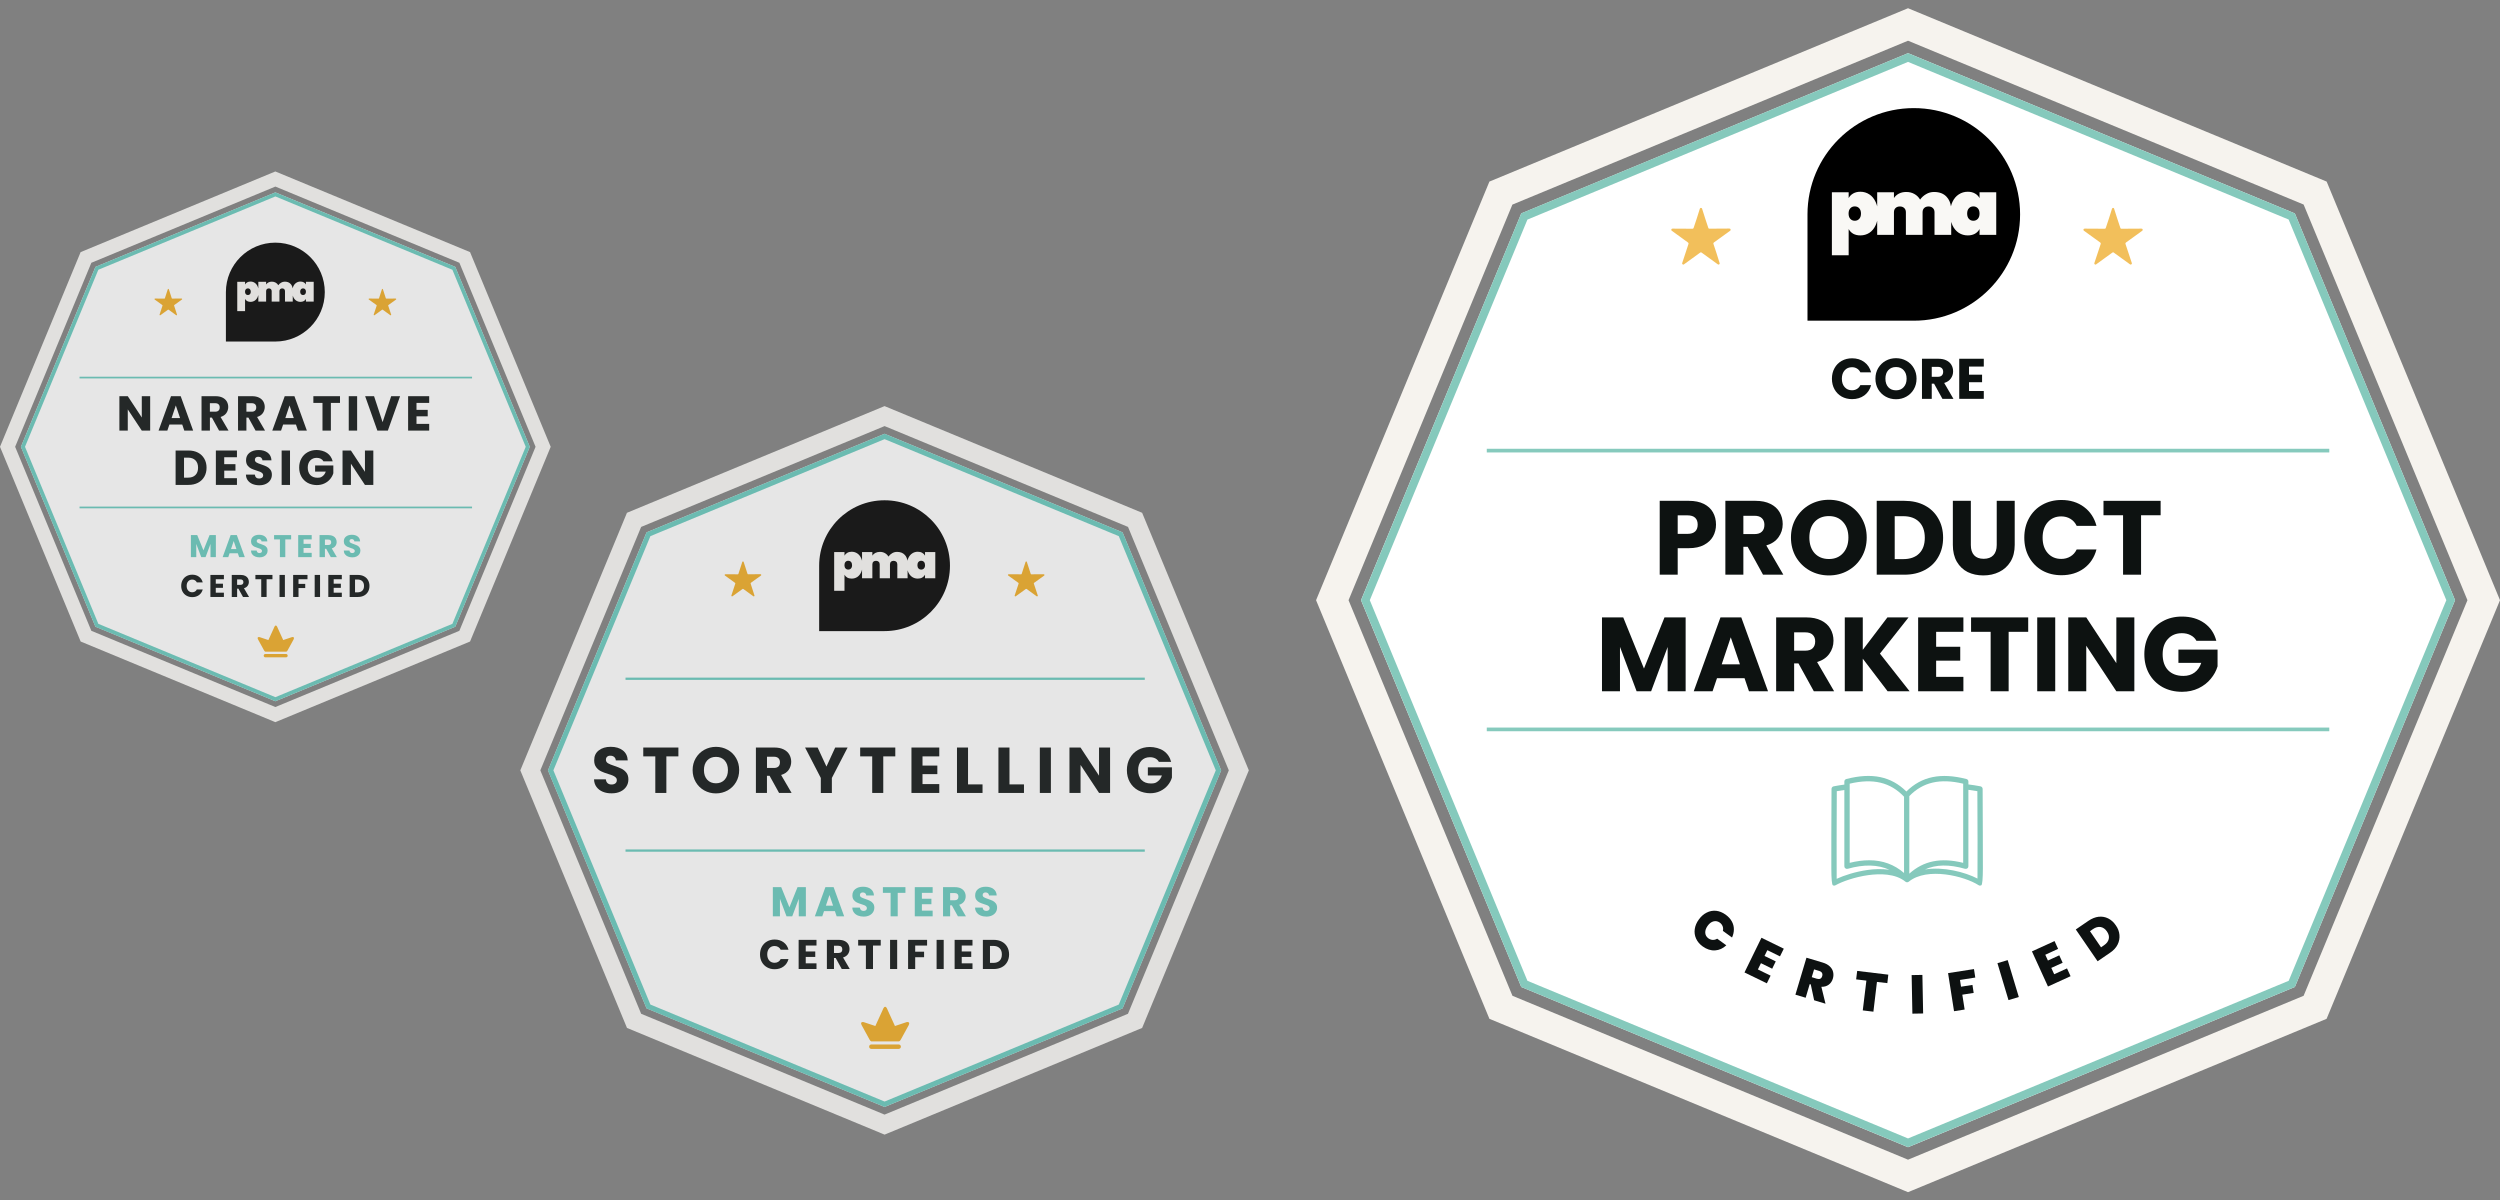 <svg width="252" height="121" viewBox="0 0 252 121" fill="none" xmlns="http://www.w3.org/2000/svg">
<rect x="0" y="0" width="252" height="121" fill="#808080" stroke="none"/>
<g opacity="0.8" clip-path="url(#clip0_9742_80143)">
<path d="M89.166 43.724L89.071 43.762L65.269 53.62L65.173 53.662L65.132 53.758L55.273 77.56L55.235 77.651L55.273 77.746L65.132 101.548L65.173 101.644L65.269 101.682L89.071 111.544L89.166 111.582L89.258 111.544L113.06 101.682L113.155 101.644L113.197 101.548L123.055 77.746L123.093 77.651L123.055 77.56L113.197 53.758L113.155 53.662L113.06 53.62L89.258 43.762L89.166 43.724Z" fill="white"/>
<path d="M103.442 56.594C103.415 56.594 103.384 56.617 103.377 56.643C103.255 57.048 103.125 57.441 102.991 57.834C102.984 57.872 102.953 57.891 102.927 57.891C102.503 57.891 102.091 57.883 101.679 57.883C101.641 57.883 101.61 57.902 101.603 57.94C101.595 57.967 101.603 57.998 101.633 58.017C101.973 58.261 102.309 58.505 102.648 58.749C102.675 58.768 102.682 58.806 102.675 58.833C102.545 59.226 102.412 59.63 102.278 60.027C102.27 60.054 102.278 60.084 102.305 60.103C102.32 60.111 102.335 60.119 102.351 60.119C102.366 60.119 102.381 60.115 102.389 60.103C102.724 59.859 103.064 59.615 103.4 59.371C103.415 59.36 103.43 59.356 103.442 59.356C103.457 59.356 103.472 59.36 103.484 59.371C103.819 59.615 104.159 59.859 104.495 60.103C104.506 60.111 104.517 60.119 104.533 60.119C104.548 60.119 104.563 60.115 104.579 60.103C104.609 60.084 104.617 60.054 104.609 60.027C104.475 59.63 104.346 59.23 104.212 58.833C104.205 58.806 104.212 58.768 104.239 58.749C104.579 58.505 104.914 58.261 105.254 58.017C105.28 57.998 105.292 57.967 105.28 57.94C105.273 57.902 105.242 57.883 105.204 57.883C104.792 57.883 104.38 57.891 103.957 57.891C103.93 57.891 103.899 57.872 103.892 57.834C103.762 57.441 103.629 57.048 103.506 56.643C103.506 56.617 103.48 56.594 103.442 56.594ZM74.887 56.594C74.86 56.594 74.829 56.617 74.822 56.643C74.7 57.048 74.57 57.441 74.436 57.834C74.425 57.872 74.398 57.891 74.372 57.891C73.948 57.891 73.536 57.883 73.124 57.883C73.086 57.883 73.059 57.902 73.048 57.94C73.036 57.967 73.048 57.998 73.078 58.017C73.414 58.261 73.754 58.505 74.089 58.749C74.116 58.768 74.127 58.806 74.116 58.833C73.986 59.226 73.853 59.63 73.723 60.027C73.716 60.054 73.723 60.084 73.75 60.103C73.765 60.111 73.78 60.119 73.796 60.119C73.811 60.119 73.826 60.115 73.834 60.103C74.169 59.859 74.509 59.615 74.845 59.371C74.86 59.36 74.875 59.356 74.887 59.356C74.902 59.356 74.913 59.36 74.929 59.371C75.264 59.615 75.604 59.859 75.94 60.103C75.947 60.111 75.963 60.119 75.978 60.119C75.993 60.119 76.008 60.115 76.023 60.103C76.05 60.084 76.062 60.054 76.05 60.027C75.928 59.627 75.799 59.222 75.665 58.829C75.653 58.803 75.665 58.764 75.692 58.745C76.031 58.501 76.367 58.257 76.706 58.013C76.733 57.994 76.745 57.963 76.733 57.937C76.722 57.898 76.695 57.879 76.657 57.879C76.245 57.879 75.829 57.887 75.409 57.887C75.383 57.887 75.352 57.868 75.344 57.83C75.215 57.437 75.081 57.044 74.959 56.639C74.955 56.617 74.925 56.594 74.887 56.594Z" fill="#F0AB21"/>
<path d="M64.628 102.189L54.465 77.651L64.628 53.113L89.166 42.95L113.704 53.113L123.864 77.651L113.7 102.189L89.162 112.353L64.628 102.189ZM89.162 40.935L63.197 51.69L52.447 77.651L63.201 103.616L89.166 114.371L89.414 114.268L115.127 103.616L125.882 77.651L115.127 51.69L89.162 40.935Z" fill="#F9F8F5"/>
<path d="M89.166 43.724L89.071 43.762L65.269 53.62L65.173 53.658L65.135 53.758L55.273 77.56L55.235 77.655L55.273 77.75L65.132 101.552L65.17 101.648L65.265 101.686L89.071 111.544L89.166 111.582L89.261 111.544L113.06 101.686L113.155 101.648L113.197 101.552L123.055 77.75L123.093 77.655L123.055 77.56L113.197 53.758L113.155 53.658L113.06 53.62L89.258 43.762L89.166 43.724ZM89.166 111.036L65.559 101.258L55.781 77.651L65.559 54.044L89.166 44.266L112.773 54.044L122.551 77.651L112.773 101.258L89.166 111.036Z" fill="#65C9BD"/>
<path d="M81.231 89.425V92.365H80.515V90.602L79.858 92.365H79.28L78.618 90.597V92.365H77.902V89.425H78.748L79.573 91.46L80.39 89.425H81.231Z" fill="#65C9BD"/>
<path d="M84.158 91.845H83.061L82.885 92.365H82.136L83.2 89.425H84.028L85.092 92.365H84.334L84.158 91.845ZM83.974 91.293L83.61 90.216L83.25 91.293H83.974Z" fill="#65C9BD"/>
<path d="M86.482 92.289C86.312 92.219 86.176 92.116 86.074 91.979C85.972 91.843 85.918 91.678 85.913 91.485H86.675C86.686 91.594 86.724 91.677 86.788 91.734C86.852 91.791 86.936 91.82 87.039 91.82C87.145 91.82 87.229 91.796 87.29 91.747C87.352 91.698 87.383 91.63 87.383 91.544C87.383 91.471 87.358 91.411 87.309 91.364C87.26 91.316 87.2 91.277 87.129 91.246C87.058 91.216 86.957 91.181 86.826 91.142C86.636 91.083 86.481 91.025 86.361 90.966C86.241 90.907 86.138 90.821 86.051 90.706C85.964 90.592 85.921 90.442 85.921 90.258C85.921 89.985 86.02 89.77 86.219 89.615C86.417 89.46 86.675 89.383 86.993 89.383C87.317 89.383 87.578 89.46 87.776 89.615C87.974 89.77 88.08 89.986 88.094 90.262H87.32C87.314 90.168 87.279 90.093 87.215 90.038C87.151 89.984 87.069 89.957 86.968 89.957C86.881 89.957 86.812 89.98 86.759 90.026C86.706 90.072 86.679 90.138 86.679 90.225C86.679 90.32 86.724 90.394 86.813 90.447C86.902 90.5 87.042 90.557 87.232 90.618C87.422 90.683 87.576 90.744 87.695 90.803C87.813 90.861 87.916 90.946 88.002 91.058C88.089 91.17 88.132 91.313 88.132 91.489C88.132 91.657 88.09 91.809 88.004 91.946C87.919 92.083 87.796 92.191 87.634 92.272C87.472 92.353 87.281 92.394 87.06 92.394C86.845 92.394 86.653 92.359 86.482 92.289Z" fill="#65C9BD"/>
<path d="M91.268 89.425V89.999H90.49V92.365H89.773V89.999H88.995V89.425H91.268Z" fill="#65C9BD"/>
<path d="M92.927 89.999V90.593H93.885V91.146H92.927V91.791H94.011V92.365H92.21V89.425H94.011V89.999H92.927V89.999Z" fill="#65C9BD"/>
<path d="M96.557 92.365L95.945 91.255H95.774V92.365H95.058V89.425H96.26C96.491 89.425 96.689 89.466 96.852 89.546C97.015 89.627 97.137 89.738 97.218 89.879C97.299 90.02 97.34 90.177 97.34 90.35C97.34 90.546 97.285 90.72 97.174 90.874C97.064 91.027 96.902 91.136 96.687 91.201L97.365 92.365H96.557V92.365ZM95.774 90.748H96.218C96.349 90.748 96.447 90.716 96.513 90.652C96.579 90.588 96.611 90.497 96.611 90.38C96.611 90.268 96.579 90.18 96.513 90.116C96.447 90.052 96.349 90.02 96.218 90.02H95.774V90.748Z" fill="#65C9BD"/>
<path d="M98.856 92.289C98.685 92.219 98.549 92.116 98.448 91.979C98.346 91.843 98.292 91.678 98.286 91.485H99.048C99.059 91.594 99.097 91.677 99.161 91.734C99.226 91.791 99.309 91.82 99.413 91.82C99.519 91.82 99.603 91.796 99.664 91.747C99.725 91.698 99.756 91.63 99.756 91.544C99.756 91.471 99.731 91.411 99.683 91.364C99.634 91.316 99.574 91.277 99.503 91.246C99.431 91.216 99.33 91.181 99.199 91.142C99.009 91.083 98.854 91.025 98.734 90.966C98.614 90.907 98.511 90.821 98.424 90.706C98.338 90.592 98.295 90.442 98.295 90.258C98.295 89.985 98.394 89.77 98.592 89.615C98.79 89.46 99.048 89.383 99.367 89.383C99.69 89.383 99.951 89.46 100.15 89.615C100.348 89.77 100.454 89.986 100.468 90.262H99.693C99.688 90.168 99.653 90.093 99.588 90.038C99.524 89.984 99.442 89.957 99.341 89.957C99.255 89.957 99.185 89.98 99.132 90.026C99.079 90.072 99.052 90.138 99.052 90.225C99.052 90.32 99.097 90.394 99.186 90.447C99.276 90.5 99.415 90.557 99.605 90.618C99.795 90.683 99.949 90.744 100.068 90.803C100.187 90.861 100.289 90.946 100.376 91.058C100.462 91.17 100.506 91.313 100.506 91.489C100.506 91.657 100.463 91.809 100.378 91.946C100.293 92.083 100.169 92.191 100.007 92.272C99.845 92.353 99.654 92.394 99.433 92.394C99.219 92.394 99.026 92.359 98.856 92.289Z" fill="#65C9BD"/>
<path d="M76.797 95.427C76.923 95.199 77.098 95.022 77.323 94.895C77.547 94.768 77.802 94.704 78.087 94.704C78.436 94.704 78.734 94.797 78.983 94.981C79.231 95.165 79.397 95.416 79.481 95.734H78.694C78.635 95.612 78.552 95.518 78.445 95.454C78.337 95.39 78.215 95.358 78.078 95.358C77.858 95.358 77.679 95.434 77.542 95.588C77.406 95.742 77.337 95.947 77.337 96.204C77.337 96.46 77.406 96.665 77.542 96.819C77.679 96.973 77.858 97.049 78.078 97.049C78.215 97.049 78.337 97.017 78.445 96.953C78.552 96.889 78.635 96.795 78.694 96.672H79.481C79.397 96.991 79.231 97.241 78.983 97.424C78.734 97.607 78.436 97.698 78.087 97.698C77.802 97.698 77.547 97.635 77.323 97.508C77.098 97.381 76.923 97.204 76.797 96.978C76.671 96.752 76.609 96.494 76.609 96.204C76.609 95.913 76.671 95.654 76.797 95.427Z" fill="#0D1211"/>
<path d="M81.219 95.312V95.906H82.178V96.459H81.219V97.104H82.303V97.677H80.503V94.738H82.303V95.311L81.219 95.312Z" fill="#0D1211"/>
<path d="M84.849 97.677L84.238 96.568H84.066V97.677H83.35V94.738H84.552C84.784 94.738 84.981 94.778 85.144 94.859C85.308 94.94 85.43 95.051 85.511 95.192C85.592 95.333 85.632 95.49 85.632 95.663C85.632 95.859 85.577 96.033 85.467 96.187C85.357 96.34 85.194 96.449 84.979 96.513L85.657 97.677H84.849V97.677ZM84.066 96.061H84.51C84.641 96.061 84.74 96.029 84.805 95.965C84.871 95.901 84.904 95.81 84.904 95.693C84.904 95.581 84.871 95.493 84.805 95.429C84.74 95.365 84.641 95.333 84.51 95.333H84.066V96.061V96.061Z" fill="#0D1211"/>
<path d="M88.777 94.738V95.312H87.998V97.677H87.282V95.312H86.503V94.738H88.777Z" fill="#0D1211"/>
<path d="M90.435 94.738V97.677H89.719V94.738H90.435Z" fill="#0D1211"/>
<path d="M93.45 94.738V95.312H92.252V95.931H93.148V96.488H92.252V97.677H91.536V94.738H93.45Z" fill="#0D1211"/>
<path d="M95.125 94.738V97.677H94.409V94.738H95.125Z" fill="#0D1211"/>
<path d="M96.942 95.312V95.906H97.901V96.459H96.942V97.104H98.027V97.677H96.226V94.738H98.027V95.311L96.942 95.312Z" fill="#0D1211"/>
<path d="M100.987 94.922C101.219 95.045 101.398 95.217 101.525 95.439C101.652 95.661 101.716 95.917 101.716 96.208C101.716 96.495 101.652 96.751 101.525 96.974C101.398 97.197 101.218 97.37 100.985 97.493C100.752 97.616 100.482 97.677 100.175 97.677H99.073V94.738H100.175C100.485 94.738 100.755 94.799 100.987 94.922ZM100.761 96.836C100.912 96.688 100.987 96.478 100.987 96.208C100.987 95.937 100.912 95.726 100.761 95.575C100.61 95.425 100.399 95.349 100.129 95.349H99.79V97.058H100.129C100.399 97.058 100.61 96.984 100.761 96.836Z" fill="#0D1211"/>
<path d="M115.394 85.853H63.052V85.624H115.394V85.853ZM115.394 68.533H63.052V68.304H115.394V68.533Z" fill="#65C9BD"/>
<path d="M87.834 105.28C87.708 105.28 87.609 105.379 87.609 105.505C87.609 105.631 87.708 105.73 87.834 105.73H90.585C90.71 105.73 90.81 105.631 90.81 105.505C90.81 105.379 90.71 105.28 90.585 105.28H87.834Z" fill="#F0AB21"/>
<path d="M91.618 103.071C91.538 103.01 91.47 102.991 91.26 103.071C91.05 103.151 90.211 103.422 90.211 103.422L89.486 101.835C89.482 101.823 89.474 101.812 89.474 101.804C89.429 101.69 89.383 101.587 89.326 101.533C89.299 101.506 89.265 101.484 89.226 101.484H89.219C89.181 101.484 89.146 101.506 89.12 101.533C89.062 101.59 89.017 101.69 88.971 101.804C88.967 101.812 88.963 101.823 88.959 101.835L88.234 103.422C88.234 103.422 87.395 103.151 87.185 103.071C86.976 102.991 86.907 103.01 86.827 103.071C86.747 103.132 86.857 103.341 86.857 103.341C86.857 103.341 87.536 104.562 87.647 104.784C87.758 105.005 87.876 104.974 87.876 104.974H90.577C90.577 104.974 90.695 105.005 90.806 104.784C90.916 104.562 91.596 103.341 91.596 103.341C91.596 103.341 91.699 103.128 91.618 103.071Z" fill="#F0AB21"/>
<path d="M82.571 57.021C82.571 53.38 85.523 50.428 89.164 50.428C92.806 50.428 95.757 53.38 95.757 57.021C95.757 60.663 92.806 63.615 89.164 63.615H82.571V57.021Z" fill="black"/>
<path d="M93.243 55.649V56.01C93.177 55.888 93.082 55.793 92.957 55.724C92.832 55.652 92.684 55.616 92.512 55.616C92.306 55.616 92.12 55.671 91.954 55.78C91.789 55.886 91.658 56.043 91.561 56.249C91.522 56.333 91.491 56.424 91.469 56.521C91.434 56.284 91.346 56.089 91.204 55.935C91.02 55.732 90.759 55.63 90.422 55.63C90.24 55.63 90.075 55.676 89.925 55.766C89.775 55.854 89.652 55.966 89.555 56.103C89.467 55.954 89.35 55.838 89.203 55.757C89.057 55.672 88.888 55.63 88.698 55.63C88.522 55.63 88.37 55.665 88.238 55.733C88.11 55.802 88.009 55.893 87.934 56.005V55.649H86.894V56.527C86.87 56.428 86.838 56.335 86.797 56.249C86.703 56.043 86.573 55.886 86.408 55.78C86.242 55.671 86.056 55.616 85.85 55.616C85.679 55.616 85.53 55.652 85.405 55.724C85.284 55.793 85.19 55.888 85.124 56.01V55.649H84.084V59.556H85.124V57.931C85.19 58.053 85.284 58.149 85.405 58.221C85.53 58.29 85.679 58.324 85.85 58.324C86.057 58.324 86.242 58.271 86.408 58.165C86.573 58.056 86.703 57.9 86.797 57.697C86.838 57.609 86.87 57.515 86.894 57.415V58.291H87.934V56.891C87.934 56.778 87.967 56.691 88.032 56.628C88.098 56.563 88.188 56.53 88.304 56.53C88.416 56.53 88.505 56.563 88.571 56.628C88.64 56.691 88.674 56.778 88.674 56.891V58.291H89.709V56.891C89.709 56.778 89.742 56.691 89.808 56.628C89.873 56.563 89.964 56.53 90.08 56.53C90.192 56.53 90.281 56.563 90.347 56.628C90.415 56.691 90.45 56.778 90.45 56.891V58.291H91.485V57.486C91.505 57.56 91.531 57.63 91.561 57.696C91.658 57.9 91.789 58.056 91.954 58.165C92.12 58.271 92.306 58.324 92.512 58.324C92.684 58.324 92.832 58.29 92.957 58.221C93.082 58.149 93.177 58.053 93.243 57.931V58.291H94.278V55.649H93.243V55.649ZM85.78 57.298C85.708 57.376 85.616 57.415 85.504 57.415C85.391 57.415 85.299 57.376 85.227 57.298C85.155 57.22 85.12 57.111 85.12 56.97C85.12 56.83 85.155 56.72 85.227 56.642C85.299 56.564 85.391 56.525 85.504 56.525C85.616 56.525 85.708 56.564 85.78 56.642C85.852 56.72 85.888 56.83 85.888 56.97C85.888 57.111 85.852 57.22 85.78 57.298ZM93.135 57.298C93.063 57.376 92.971 57.415 92.859 57.415C92.746 57.415 92.654 57.376 92.582 57.298C92.51 57.22 92.474 57.111 92.474 56.97C92.474 56.83 92.51 56.72 92.582 56.642C92.654 56.564 92.746 56.525 92.859 56.525C92.971 56.525 93.063 56.564 93.135 56.642C93.207 56.72 93.243 56.83 93.243 56.97C93.243 57.111 93.207 57.22 93.135 57.298Z" fill="#F9F8F5"/>
<path d="M60.767 79.811C60.5 79.704 60.29 79.54 60.13 79.326C59.97 79.112 59.886 78.857 59.878 78.555H61.069C61.088 78.723 61.145 78.853 61.244 78.944C61.343 79.032 61.473 79.078 61.637 79.078C61.801 79.078 61.934 79.04 62.03 78.963C62.125 78.887 62.175 78.78 62.175 78.647C62.175 78.513 62.137 78.441 62.06 78.365C61.984 78.292 61.892 78.231 61.778 78.181C61.667 78.132 61.511 78.078 61.305 78.017C61.007 77.926 60.767 77.834 60.58 77.743C60.393 77.651 60.233 77.518 60.096 77.338C59.962 77.159 59.893 76.926 59.893 76.64C59.893 76.213 60.046 75.881 60.355 75.641C60.664 75.4 61.065 75.278 61.561 75.278C62.057 75.278 62.472 75.4 62.781 75.641C63.09 75.881 63.255 76.217 63.277 76.648H62.072C62.064 76.499 62.007 76.385 61.908 76.301C61.809 76.217 61.679 76.175 61.523 76.175C61.366 76.175 61.278 76.209 61.198 76.282C61.114 76.354 61.076 76.457 61.076 76.591C61.076 76.724 61.145 76.854 61.286 76.938C61.423 77.022 61.641 77.109 61.938 77.205C62.236 77.304 62.472 77.399 62.659 77.491C62.843 77.582 63.003 77.716 63.14 77.888C63.274 78.063 63.342 78.284 63.342 78.559C63.342 78.834 63.277 79.059 63.144 79.269C63.01 79.482 62.82 79.65 62.568 79.776C62.316 79.902 62.018 79.967 61.675 79.967C61.332 79.975 61.034 79.921 60.767 79.811Z" fill="#0D1211"/>
<path d="M68.382 75.351V76.243H67.169V79.929H66.055V76.243H64.841V75.351H68.382Z" fill="#0D1211"/>
<path d="M70.987 79.673C70.629 79.475 70.343 79.192 70.133 78.834C69.923 78.475 69.816 78.071 69.816 77.624C69.816 77.178 69.923 76.774 70.133 76.419C70.343 76.064 70.629 75.786 70.987 75.583C71.346 75.385 71.743 75.282 72.17 75.282C72.597 75.282 72.994 75.381 73.353 75.583C73.712 75.782 73.994 76.06 74.2 76.419C74.406 76.774 74.509 77.178 74.509 77.624C74.509 78.071 74.406 78.475 74.196 78.834C73.986 79.192 73.704 79.471 73.349 79.673C72.994 79.871 72.597 79.975 72.166 79.975C71.735 79.975 71.346 79.875 70.987 79.673ZM73.048 78.59C73.269 78.346 73.376 78.025 73.376 77.624C73.376 77.224 73.265 76.896 73.048 76.655C72.826 76.415 72.536 76.293 72.17 76.293C71.804 76.293 71.506 76.411 71.285 76.652C71.064 76.892 70.957 77.216 70.957 77.624C70.957 78.033 71.068 78.353 71.285 78.594C71.506 78.834 71.8 78.956 72.17 78.956C72.536 78.956 72.83 78.834 73.048 78.59Z" fill="#0D1211"/>
<path d="M78.53 79.929L77.576 78.201H77.309V79.929H76.195V75.351H78.068C78.431 75.351 78.736 75.415 78.991 75.541C79.247 75.667 79.438 75.839 79.564 76.06C79.69 76.282 79.754 76.526 79.754 76.793C79.754 77.06 79.667 77.369 79.495 77.609C79.323 77.85 79.072 78.017 78.736 78.117L79.793 79.929H78.53ZM77.313 77.411H78.003C78.209 77.411 78.362 77.361 78.465 77.262C78.568 77.163 78.618 77.022 78.618 76.839C78.618 76.655 78.568 76.529 78.465 76.427C78.362 76.327 78.209 76.278 78.003 76.278H77.313V77.411Z" fill="#0D1211"/>
<path d="M85.439 75.351L83.852 78.418V79.933H82.738V78.418L81.151 75.351H82.417L83.306 77.27L84.188 75.351H85.439Z" fill="#0D1211"/>
<path d="M90.246 75.351V76.243H89.033V79.929H87.919V76.243H86.705V75.351H90.246Z" fill="#0D1211"/>
<path d="M92.989 76.243V77.171H94.484V78.033H92.989V79.036H94.679V79.929H91.875V75.351H94.679V76.243H92.989Z" fill="#0D1211"/>
<path d="M97.578 79.067H99.039V79.929H96.464V75.351H97.578V79.067Z" fill="#0D1211"/>
<path d="M101.756 79.067H103.217V79.929H100.642V75.351H101.756V79.067Z" fill="#0D1211"/>
<path d="M105.929 75.351V79.929H104.815V75.351H105.929Z" fill="#0D1211"/>
<path d="M111.9 79.929H110.786L108.92 77.106V79.929H107.802V75.351H108.916L110.782 78.189V75.351H111.896V79.929H111.9Z" fill="#0D1211"/>
<path d="M116.814 76.797C116.73 76.644 116.611 76.529 116.459 76.449C116.306 76.369 116.123 76.327 115.913 76.327C115.551 76.327 115.265 76.446 115.047 76.682C114.83 76.919 114.723 77.235 114.723 77.632C114.723 78.029 114.837 78.384 115.066 78.62C115.295 78.857 115.608 78.975 116.009 78.975C116.409 78.975 116.516 78.906 116.703 78.765C116.894 78.628 117.031 78.426 117.119 78.166H115.703V77.346H118.13V78.384C118.046 78.662 117.908 78.922 117.71 79.158C117.512 79.398 117.26 79.589 116.955 79.738C116.649 79.887 116.306 79.959 115.925 79.959C115.543 79.959 115.07 79.86 114.715 79.662C114.36 79.463 114.086 79.189 113.887 78.838C113.689 78.487 113.59 78.082 113.59 77.632C113.59 77.182 113.689 76.778 113.887 76.423C114.086 76.068 114.36 75.793 114.711 75.595C115.062 75.397 115.467 75.297 115.917 75.297C116.367 75.297 116.928 75.431 117.302 75.694C117.68 75.961 117.928 76.327 118.05 76.797H116.814Z" fill="#0D1211"/>
</g>
<g clip-path="url(#clip1_9742_80143)">
<path d="M192.329 5.36L192.175 5.422L153.494 21.448L153.339 21.51L153.277 21.671L137.251 60.345L137.19 60.5L137.251 60.655L153.277 99.335L153.339 99.49L153.494 99.552L192.175 115.578L192.329 115.64L192.484 115.578L231.165 99.552L231.319 99.49L231.388 99.335L247.407 60.655L247.469 60.5L247.407 60.345L231.388 21.671L231.319 21.51L231.165 21.448L192.484 5.422L192.329 5.36Z" fill="white"/>
<path d="M152.454 100.375L135.933 60.5L152.448 20.625L192.329 4.104L232.205 20.618L248.719 60.5L232.205 100.375L192.329 116.896L152.454 100.375ZM192.329 0.829L150.133 18.303L132.659 60.5L150.133 102.697L192.329 120.171L192.732 120.004L234.52 102.697L252 60.5L234.526 18.303L192.329 0.829Z" fill="#F6F3EE"/>
<path d="M192.329 5.36L192.175 5.422L153.494 21.442L153.339 21.504L153.277 21.665L137.258 60.345L137.196 60.5L137.258 60.655L153.277 99.335L153.339 99.49L153.494 99.552L192.175 115.572L192.329 115.633L192.484 115.572L231.165 99.552L231.319 99.49L231.388 99.335L247.407 60.655L247.469 60.5L247.407 60.345L231.388 21.671L231.319 21.51L231.165 21.448L192.484 5.422L192.329 5.36ZM192.329 114.755L153.964 98.865L138.075 60.5L153.964 22.135L192.329 6.239L230.694 22.129L246.59 60.5L230.7 98.865L192.329 114.755Z" fill="#85C9BC"/>
<path d="M174.564 92.873C174.707 93.127 174.775 93.393 174.775 93.672C174.775 93.95 174.713 94.229 174.589 94.501L173.667 93.833C173.704 93.672 173.698 93.517 173.642 93.368C173.586 93.22 173.487 93.096 173.351 92.997C173.159 92.861 172.949 92.817 172.726 92.873C172.503 92.929 172.305 93.078 172.132 93.319C171.958 93.56 171.878 93.796 171.89 94.025C171.903 94.254 172.008 94.439 172.2 94.582C172.342 94.681 172.491 94.736 172.645 94.743C172.806 94.749 172.955 94.705 173.091 94.619L174.013 95.287C173.673 95.603 173.295 95.776 172.874 95.801C172.453 95.826 172.039 95.69 171.63 95.399C171.321 95.176 171.098 94.91 170.962 94.606C170.826 94.303 170.782 93.981 170.832 93.647C170.881 93.313 171.017 92.991 171.246 92.681C171.469 92.372 171.735 92.137 172.039 91.988C172.342 91.833 172.658 91.778 172.986 91.808C173.314 91.846 173.636 91.976 173.945 92.198C174.218 92.397 174.422 92.619 174.564 92.873Z" fill="#0D1111"/>
<path d="M178.148 95.777L177.863 96.359L178.996 96.909L178.637 97.646L177.504 97.089L177.195 97.72L178.476 98.345L178.099 99.119L175.845 98.023L177.554 94.526L179.807 95.628L179.423 96.402L178.148 95.777Z" fill="#0D1111"/>
<path d="M182.624 98.499L183.131 98.654C183.416 98.741 183.602 98.654 183.676 98.394C183.713 98.27 183.707 98.165 183.657 98.072C183.608 97.98 183.509 97.912 183.366 97.868L182.859 97.713L182.624 98.499ZM182.865 100.827L182.525 99.23L182.419 99.199L182.011 100.573L180.977 100.264L182.091 96.537L183.725 97.026C184.023 97.113 184.264 97.243 184.437 97.41C184.617 97.577 184.728 97.763 184.778 97.98C184.827 98.196 184.821 98.413 184.753 98.642C184.679 98.902 184.536 99.106 184.338 99.255C184.14 99.403 183.893 99.478 183.595 99.471L184.01 101.174L182.865 100.827Z" fill="#0D1111"/>
<path d="M190.342 98.246L190.243 99.1L189.197 98.976L188.838 101.978L187.767 101.848L188.132 98.846L187.099 98.722L187.204 97.868L190.342 98.246Z" fill="#0D1111"/>
<path d="M193.777 98.271L193.852 102.158L192.768 102.177L192.694 98.289L193.777 98.271Z" fill="#0D1111"/>
<path d="M198.977 97.683L199.107 98.537L197.566 98.779L197.671 99.46L198.823 99.28L198.946 100.085L197.801 100.264L198.036 101.762L196.966 101.929L196.365 98.091L198.977 97.683Z" fill="#0D1111"/>
<path d="M202.375 96.779L203.496 100.499L202.456 100.809L201.342 97.088L202.375 96.779Z" fill="#0D1111"/>
<path d="M206.164 96.24L206.43 96.822L207.575 96.296L207.915 97.045L206.77 97.565L207.061 98.203L208.355 97.615L208.714 98.401L206.436 99.441L204.82 95.9L207.098 94.86L207.457 95.646L206.164 96.24Z" fill="#0D1111"/>
<path d="M212.564 94.643C212.62 94.396 212.558 94.148 212.378 93.888C212.205 93.634 211.988 93.486 211.741 93.442C211.493 93.405 211.233 93.473 210.973 93.653L210.67 93.863L211.784 95.491L212.087 95.281C212.354 95.101 212.508 94.891 212.564 94.643ZM213.641 94.241C213.672 94.575 213.61 94.903 213.455 95.213C213.301 95.522 213.053 95.795 212.713 96.024L211.438 96.896L209.24 93.69L210.515 92.817C210.856 92.588 211.196 92.452 211.537 92.409C211.883 92.372 212.205 92.427 212.502 92.576C212.799 92.724 213.059 92.953 213.27 93.269C213.493 93.579 213.61 93.9 213.641 94.241Z" fill="#0D1111"/>
<path d="M199.869 84.257C199.862 81.886 199.85 79.522 199.85 79.522C199.85 79.398 199.757 79.286 199.633 79.262C199.212 79.181 198.81 79.119 198.414 79.07V78.779C198.414 78.661 198.333 78.55 198.216 78.525C195.635 77.863 193.703 78.259 192.162 79.782C190.621 78.259 188.69 77.856 186.108 78.525C185.991 78.556 185.91 78.661 185.91 78.779V79.088C185.564 79.132 185.205 79.187 184.833 79.262C184.709 79.286 184.617 79.398 184.617 79.522C184.617 79.522 184.604 81.886 184.598 84.251C184.592 85.433 184.592 86.621 184.598 87.513C184.602 88.602 184.654 89.176 184.753 89.234C184.833 89.283 184.939 89.283 185.019 89.234C185.657 88.874 186.963 88.398 188.331 88.212C189.47 88.058 191.048 88.039 192.069 88.874C192.168 88.955 192.304 88.955 192.404 88.874C194.261 87.364 198.03 88.317 199.441 89.227C199.485 89.258 199.534 89.271 199.584 89.271C199.627 89.271 199.67 89.258 199.714 89.24C199.817 89.182 199.871 88.606 199.875 87.513C199.869 86.628 199.869 85.439 199.869 84.257ZM197.888 78.996V86.974C195.647 86.417 193.901 86.764 192.459 88.064V80.246C193.827 78.841 195.56 78.438 197.888 78.996ZM186.443 78.996C188.801 78.438 190.547 78.853 191.927 80.308V87.996C190.937 87.141 189.773 86.714 188.417 86.714C187.798 86.714 187.142 86.801 186.449 86.974V78.996H186.443ZM188.256 87.692C187.049 87.859 185.879 88.237 185.137 88.584C185.118 87.259 185.137 82.883 185.149 79.751C185.409 79.701 185.663 79.664 185.91 79.633V87.321C185.91 87.401 185.947 87.482 186.016 87.531C186.084 87.581 186.17 87.599 186.251 87.575C187.891 87.11 189.278 87.141 190.448 87.674C189.686 87.562 188.9 87.599 188.256 87.692ZM199.33 88.559C198.067 87.903 195.888 87.339 194.038 87.643C195.158 87.135 196.464 87.117 198.073 87.575C198.154 87.599 198.241 87.581 198.309 87.531C198.377 87.482 198.414 87.401 198.414 87.321V79.614C198.705 79.652 199.008 79.695 199.318 79.751C199.336 82.864 199.349 87.203 199.33 88.559Z" fill="#85C9BC"/>
<path d="M212.997 20.953C212.954 20.953 212.904 20.99 212.892 21.033C212.694 21.689 212.483 22.327 212.267 22.964C212.254 23.026 212.205 23.057 212.162 23.057C211.475 23.057 210.806 23.045 210.138 23.045C210.076 23.045 210.026 23.076 210.014 23.137C210.001 23.181 210.014 23.23 210.063 23.261C210.614 23.657 211.159 24.054 211.71 24.45C211.753 24.481 211.765 24.543 211.753 24.586C211.543 25.224 211.326 25.88 211.109 26.523C211.097 26.567 211.109 26.616 211.153 26.647C211.177 26.66 211.202 26.672 211.227 26.672C211.252 26.672 211.276 26.666 211.289 26.647C211.834 26.251 212.384 25.855 212.929 25.459C212.954 25.44 212.979 25.434 212.997 25.434C213.022 25.434 213.047 25.44 213.065 25.459C213.61 25.855 214.161 26.251 214.706 26.647C214.724 26.66 214.743 26.672 214.768 26.672C214.792 26.672 214.817 26.666 214.842 26.647C214.891 26.616 214.904 26.567 214.891 26.523C214.675 25.88 214.464 25.23 214.248 24.586C214.235 24.543 214.248 24.481 214.291 24.45C214.842 24.054 215.387 23.657 215.937 23.261C215.981 23.23 215.999 23.181 215.981 23.137C215.968 23.076 215.919 23.045 215.857 23.045C215.188 23.045 214.52 23.057 213.833 23.057C213.79 23.057 213.74 23.026 213.728 22.964C213.517 22.327 213.301 21.689 213.102 21.033C213.102 20.99 213.059 20.953 212.997 20.953ZM171.451 20.953C171.407 20.953 171.358 20.99 171.345 21.033C171.147 21.689 170.937 22.327 170.72 22.964C170.702 23.026 170.658 23.057 170.615 23.057C169.928 23.057 169.259 23.045 168.591 23.045C168.529 23.045 168.486 23.076 168.467 23.137C168.449 23.181 168.467 23.23 168.517 23.261C169.061 23.657 169.612 24.054 170.157 24.45C170.2 24.481 170.219 24.543 170.2 24.586C169.99 25.224 169.773 25.88 169.563 26.523C169.55 26.567 169.563 26.616 169.606 26.647C169.631 26.66 169.656 26.672 169.68 26.672C169.705 26.672 169.73 26.666 169.742 26.647C170.287 26.251 170.838 25.855 171.383 25.459C171.407 25.44 171.432 25.434 171.451 25.434C171.475 25.434 171.494 25.44 171.519 25.459C172.063 25.855 172.614 26.251 173.159 26.647C173.171 26.66 173.196 26.672 173.221 26.672C173.246 26.672 173.27 26.666 173.295 26.647C173.339 26.616 173.357 26.567 173.339 26.523C173.14 25.873 172.93 25.217 172.713 24.58C172.695 24.536 172.713 24.474 172.757 24.444C173.308 24.047 173.852 23.651 174.403 23.255C174.447 23.224 174.465 23.175 174.447 23.131C174.428 23.069 174.385 23.038 174.323 23.038C173.654 23.038 172.98 23.051 172.299 23.051C172.255 23.051 172.206 23.02 172.193 22.958C171.983 22.32 171.766 21.683 171.568 21.027C171.562 20.99 171.513 20.953 171.451 20.953Z" fill="#F2BF5B"/>
<path d="M184.658 38.177C184.658 37.778 184.744 37.422 184.917 37.112C185.09 36.797 185.33 36.553 185.637 36.38C185.947 36.204 186.299 36.116 186.69 36.116C187.17 36.116 187.58 36.242 187.922 36.496C188.264 36.749 188.492 37.094 188.607 37.532H187.525C187.444 37.363 187.329 37.234 187.179 37.146C187.034 37.058 186.867 37.014 186.679 37.014C186.375 37.014 186.13 37.119 185.942 37.33C185.754 37.541 185.66 37.824 185.66 38.177C185.66 38.53 185.754 38.812 185.942 39.023C186.13 39.234 186.375 39.339 186.679 39.339C186.867 39.339 187.034 39.295 187.179 39.207C187.329 39.119 187.444 38.99 187.525 38.821H188.607C188.492 39.259 188.264 39.604 187.922 39.858C187.58 40.107 187.17 40.232 186.69 40.232C186.299 40.232 185.947 40.145 185.637 39.973C185.33 39.796 185.09 39.552 184.917 39.242C184.744 38.931 184.658 38.576 184.658 38.177Z" fill="#0D1211"/>
<path d="M191.121 40.243C190.741 40.243 190.392 40.155 190.073 39.978C189.759 39.802 189.507 39.556 189.319 39.242C189.135 38.923 189.043 38.566 189.043 38.171C189.043 37.776 189.135 37.421 189.319 37.106C189.507 36.791 189.759 36.546 190.073 36.369C190.392 36.193 190.741 36.104 191.121 36.104C191.501 36.104 191.848 36.193 192.163 36.369C192.482 36.546 192.731 36.791 192.911 37.106C193.096 37.421 193.188 37.776 193.188 38.171C193.188 38.566 193.096 38.923 192.911 39.242C192.727 39.556 192.478 39.802 192.163 39.978C191.848 40.155 191.501 40.243 191.121 40.243ZM191.121 39.345C191.443 39.345 191.701 39.238 191.892 39.023C192.088 38.808 192.186 38.524 192.186 38.171C192.186 37.814 192.088 37.53 191.892 37.319C191.701 37.104 191.443 36.996 191.121 36.996C190.795 36.996 190.534 37.102 190.338 37.313C190.146 37.524 190.05 37.81 190.05 38.171C190.05 38.528 190.146 38.814 190.338 39.029C190.534 39.24 190.795 39.345 191.121 39.345Z" fill="#0D1211"/>
<path d="M195.796 40.203L194.956 38.677H194.72V40.203H193.735V36.162H195.387C195.706 36.162 195.977 36.217 196.199 36.329C196.426 36.44 196.594 36.593 196.706 36.789C196.817 36.981 196.873 37.196 196.873 37.434C196.873 37.703 196.796 37.943 196.642 38.154C196.493 38.365 196.27 38.514 195.975 38.603L196.907 40.203H195.796ZM194.72 37.981H195.33C195.51 37.981 195.645 37.937 195.733 37.849C195.825 37.76 195.871 37.636 195.871 37.474C195.871 37.321 195.825 37.2 195.733 37.112C195.645 37.023 195.51 36.979 195.33 36.979H194.72V37.981Z" fill="#0D1211"/>
<path d="M198.475 36.95V37.768H199.793V38.528H198.475V39.414H199.966V40.203H197.491V36.162H199.966V36.95H198.475Z" fill="#0D1211"/>
<path d="M172.973 52.881C172.973 53.312 172.874 53.708 172.676 54.068C172.478 54.422 172.174 54.708 171.764 54.928C171.354 55.147 170.845 55.256 170.236 55.256H169.112V57.929H167.299V50.484H170.236C170.83 50.484 171.332 50.586 171.742 50.791C172.153 50.996 172.46 51.279 172.665 51.64C172.87 52 172.973 52.414 172.973 52.881ZM170.099 53.814C170.445 53.814 170.703 53.733 170.873 53.57C171.043 53.407 171.127 53.178 171.127 52.881C171.127 52.584 171.043 52.354 170.873 52.191C170.703 52.029 170.445 51.947 170.099 51.947H169.112V53.814H170.099Z" fill="#0D1211"/>
<path d="M177.714 57.929L176.165 55.118H175.731V57.929H173.917V50.484H176.961C177.548 50.484 178.046 50.586 178.456 50.791C178.873 50.996 179.184 51.279 179.39 51.64C179.595 51.993 179.697 52.389 179.697 52.828C179.697 53.322 179.556 53.764 179.273 54.153C178.997 54.542 178.587 54.818 178.043 54.98L179.761 57.929H177.714ZM175.731 53.835H176.855C177.187 53.835 177.435 53.754 177.597 53.591C177.767 53.429 177.852 53.199 177.852 52.902C177.852 52.619 177.767 52.396 177.597 52.234C177.435 52.071 177.187 51.99 176.855 51.99H175.731V53.835Z" fill="#0D1211"/>
<path d="M184.357 58.003C183.657 58.003 183.013 57.841 182.426 57.515C181.847 57.19 181.384 56.738 181.037 56.158C180.698 55.571 180.528 54.913 180.528 54.185C180.528 53.457 180.698 52.803 181.037 52.223C181.384 51.643 181.847 51.191 182.426 50.865C183.013 50.54 183.657 50.378 184.357 50.378C185.057 50.378 185.697 50.54 186.276 50.865C186.863 51.191 187.323 51.643 187.655 52.223C187.994 52.803 188.164 53.457 188.164 54.185C188.164 54.913 187.994 55.571 187.655 56.158C187.316 56.738 186.856 57.19 186.276 57.515C185.697 57.841 185.057 58.003 184.357 58.003ZM184.357 56.349C184.951 56.349 185.424 56.151 185.778 55.755C186.138 55.359 186.319 54.836 186.319 54.185C186.319 53.528 186.138 53.004 185.778 52.615C185.424 52.219 184.951 52.022 184.357 52.022C183.756 52.022 183.275 52.216 182.914 52.605C182.561 52.994 182.384 53.52 182.384 54.185C182.384 54.843 182.561 55.369 182.914 55.765C183.275 56.154 183.756 56.349 184.357 56.349Z" fill="#0D1211"/>
<path d="M191.962 50.484C192.747 50.484 193.433 50.639 194.02 50.95C194.607 51.261 195.059 51.7 195.377 52.266C195.703 52.824 195.865 53.471 195.865 54.206C195.865 54.935 195.703 55.581 195.377 56.147C195.059 56.713 194.603 57.151 194.009 57.462C193.422 57.773 192.74 57.929 191.962 57.929H189.173V50.484H191.962ZM191.846 56.359C192.532 56.359 193.065 56.172 193.447 55.797C193.829 55.422 194.02 54.892 194.02 54.206C194.02 53.52 193.829 52.987 193.447 52.605C193.065 52.223 192.532 52.032 191.846 52.032H190.987V56.359H191.846Z" fill="#0D1211"/>
<path d="M198.661 50.484V54.938C198.661 55.384 198.77 55.727 198.989 55.967C199.209 56.207 199.53 56.328 199.955 56.328C200.379 56.328 200.704 56.207 200.93 55.967C201.157 55.727 201.27 55.384 201.27 54.938V50.484H203.083V54.928C203.083 55.592 202.942 56.154 202.659 56.614C202.376 57.073 201.994 57.42 201.514 57.653C201.04 57.886 200.51 58.003 199.923 58.003C199.336 58.003 198.809 57.89 198.342 57.664C197.883 57.431 197.519 57.084 197.25 56.624C196.981 56.158 196.847 55.592 196.847 54.928V50.484H198.661Z" fill="#0D1211"/>
<path d="M204.049 54.196C204.049 53.46 204.208 52.806 204.526 52.234C204.845 51.654 205.287 51.205 205.852 50.887C206.425 50.562 207.072 50.399 207.793 50.399C208.677 50.399 209.433 50.632 210.063 51.099C210.692 51.566 211.113 52.202 211.325 53.008H209.331C209.182 52.697 208.97 52.46 208.695 52.297C208.426 52.135 208.118 52.053 207.772 52.053C207.213 52.053 206.761 52.248 206.414 52.637C206.068 53.026 205.895 53.545 205.895 54.196C205.895 54.846 206.068 55.366 206.414 55.755C206.761 56.144 207.213 56.338 207.772 56.338C208.118 56.338 208.426 56.257 208.695 56.094C208.97 55.931 209.182 55.695 209.331 55.384H211.325C211.113 56.19 210.692 56.826 210.063 57.293C209.433 57.752 208.677 57.982 207.793 57.982C207.072 57.982 206.425 57.823 205.852 57.505C205.287 57.179 204.845 56.73 204.526 56.158C204.208 55.585 204.049 54.931 204.049 54.196Z" fill="#0D1211"/>
<path d="M217.791 50.484V51.937H215.819V57.929H214.005V51.937H212.032V50.484H217.791Z" fill="#0D1211"/>
<path d="M169.912 62.235V69.68H168.098V65.216L166.433 69.68H164.97L163.294 65.205V69.68H161.48V62.235H163.623L165.712 67.39L167.78 62.235H169.912Z" fill="#0D1211"/>
<path d="M175.851 68.365H173.072L172.627 69.68H170.728L173.422 62.235H175.522L178.216 69.68H176.296L175.851 68.365ZM175.384 66.965L174.461 64.24L173.549 66.965H175.384Z" fill="#0D1211"/>
<path d="M182.833 69.68L181.284 66.87H180.849V69.68H179.036V62.235H182.08C182.666 62.235 183.165 62.338 183.575 62.543C183.992 62.748 184.303 63.031 184.508 63.391C184.713 63.745 184.816 64.141 184.816 64.579C184.816 65.074 184.675 65.516 184.392 65.905C184.116 66.294 183.706 66.57 183.161 66.732L184.88 69.68H182.833ZM180.849 65.587H181.974C182.306 65.587 182.553 65.505 182.716 65.343C182.886 65.18 182.971 64.95 182.971 64.653C182.971 64.371 182.886 64.148 182.716 63.985C182.553 63.823 182.306 63.741 181.974 63.741H180.849V65.587Z" fill="#0D1211"/>
<path d="M190.271 69.68L187.768 66.393V69.68H185.954V62.235H187.768V65.502L190.25 62.235H192.382L189.497 65.884L192.488 69.68H190.271Z" fill="#0D1211"/>
<path d="M195.163 63.688V65.194H197.592V66.594H195.163V68.228H197.91V69.68H193.349V62.235H197.91V63.688H195.163Z" fill="#0D1211"/>
<path d="M204.443 62.235V63.688H202.471V69.68H200.657V63.688H198.684V62.235H204.443Z" fill="#0D1211"/>
<path d="M207.167 62.235V69.68H205.353V62.235H207.167Z" fill="#0D1211"/>
<path d="M215.142 69.68H213.328L210.295 65.088V69.68H208.481V62.235H210.295L213.328 66.849V62.235H215.142V69.68Z" fill="#0D1211"/>
<path d="M221.399 64.59C221.264 64.342 221.07 64.155 220.815 64.028C220.568 63.893 220.274 63.826 219.935 63.826C219.348 63.826 218.878 64.021 218.525 64.409C218.171 64.791 217.994 65.304 217.994 65.947C217.994 66.633 218.178 67.171 218.546 67.559C218.92 67.941 219.433 68.132 220.084 68.132C220.529 68.132 220.904 68.019 221.208 67.793C221.519 67.566 221.745 67.241 221.887 66.817H219.585V65.481H223.53V67.167C223.396 67.62 223.166 68.04 222.841 68.429C222.523 68.818 222.116 69.133 221.621 69.373C221.126 69.613 220.568 69.734 219.946 69.734C219.21 69.734 218.553 69.575 217.973 69.256C217.4 68.931 216.951 68.482 216.626 67.909C216.308 67.337 216.149 66.683 216.149 65.947C216.149 65.212 216.308 64.558 216.626 63.985C216.951 63.405 217.4 62.956 217.973 62.638C218.546 62.313 219.2 62.15 219.935 62.15C220.826 62.15 221.575 62.366 222.184 62.797C222.799 63.229 223.205 63.826 223.403 64.59H221.399Z" fill="#0D1211"/>
<path fill-rule="evenodd" clip-rule="evenodd" d="M234.792 45.607H149.867V45.236H234.792V45.607ZM234.792 73.709H149.867V73.338H234.792V73.709Z" fill="#86CABD"/>
<path d="M182.195 21.611C182.195 15.694 186.992 10.897 192.91 10.897C198.827 10.897 203.625 15.694 203.625 21.611C203.625 27.529 198.827 32.326 192.91 32.326H182.195V21.611Z" fill="black"/>
<path d="M199.538 19.381V19.968C199.431 19.77 199.277 19.615 199.074 19.503C198.87 19.386 198.629 19.328 198.35 19.328C198.015 19.328 197.713 19.417 197.444 19.595C197.175 19.767 196.962 20.021 196.805 20.356C196.741 20.493 196.692 20.64 196.655 20.798C196.599 20.413 196.456 20.096 196.225 19.846C195.925 19.516 195.501 19.351 194.953 19.351C194.659 19.351 194.39 19.424 194.146 19.572C193.903 19.714 193.702 19.896 193.545 20.12C193.403 19.876 193.212 19.688 192.974 19.556C192.735 19.419 192.461 19.351 192.151 19.351C191.867 19.351 191.618 19.407 191.405 19.518C191.197 19.63 191.032 19.777 190.91 19.96V19.381H189.22V20.808C189.182 20.646 189.129 20.495 189.063 20.356C188.91 20.021 188.7 19.767 188.431 19.594C188.162 19.417 187.86 19.328 187.525 19.328C187.246 19.328 187.005 19.386 186.801 19.503C186.604 19.615 186.451 19.77 186.345 19.967V19.381H184.654V25.731H186.345V23.089C186.451 23.287 186.604 23.444 186.801 23.561C187.005 23.673 187.246 23.729 187.525 23.729C187.86 23.729 188.162 23.642 188.431 23.47C188.7 23.292 188.91 23.038 189.063 22.708C189.129 22.567 189.182 22.414 189.22 22.251V23.675H190.91V21.399C190.91 21.216 190.964 21.074 191.07 20.972C191.177 20.866 191.324 20.812 191.512 20.812C191.695 20.812 191.839 20.866 191.946 20.972C192.058 21.074 192.113 21.216 192.113 21.399V23.675H193.796V21.399C193.796 21.216 193.849 21.074 193.956 20.972C194.062 20.866 194.21 20.812 194.397 20.812C194.58 20.812 194.725 20.866 194.831 20.972C194.943 21.074 194.999 21.216 194.999 21.399V23.675H196.682V22.367C196.715 22.487 196.756 22.601 196.805 22.708C196.962 23.038 197.175 23.292 197.444 23.47C197.713 23.642 198.015 23.729 198.35 23.729C198.629 23.729 198.87 23.673 199.074 23.561C199.277 23.444 199.431 23.287 199.538 23.089V23.675H201.221V19.381H199.538V19.381ZM187.411 22.061C187.294 22.188 187.144 22.252 186.961 22.252C186.779 22.252 186.629 22.188 186.512 22.061C186.395 21.934 186.337 21.757 186.337 21.528C186.337 21.3 186.395 21.122 186.512 20.995C186.629 20.868 186.779 20.805 186.961 20.805C187.144 20.805 187.294 20.868 187.411 20.995C187.527 21.122 187.586 21.3 187.586 21.528C187.586 21.757 187.527 21.934 187.411 22.061ZM199.363 22.061C199.246 22.188 199.096 22.252 198.914 22.252C198.731 22.252 198.581 22.188 198.464 22.061C198.348 21.934 198.289 21.757 198.289 21.528C198.289 21.3 198.348 21.122 198.464 20.995C198.581 20.868 198.731 20.805 198.914 20.805C199.096 20.805 199.246 20.868 199.363 20.995C199.48 21.122 199.538 21.3 199.538 21.528C199.538 21.757 199.48 21.934 199.363 22.061Z" fill="#F9F8F5"/>
</g>
<g opacity="0.8" clip-path="url(#clip2_9742_80143)">
<path d="M27.757 19.391L27.685 19.42L9.693 26.872L9.62 26.904L9.589 26.976L2.137 44.968L2.108 45.037L2.137 45.109L9.589 63.102L9.62 63.174L9.693 63.202L27.685 70.657L27.757 70.686L27.826 70.657L45.818 63.202L45.891 63.174L45.922 63.102L53.374 45.109L53.403 45.037L53.374 44.968L45.922 26.976L45.891 26.904L45.818 26.872L27.826 19.42L27.757 19.391Z" fill="white"/>
<path d="M38.548 29.119C38.528 29.119 38.505 29.137 38.499 29.157C38.407 29.463 38.309 29.76 38.208 30.057C38.202 30.086 38.179 30.1 38.159 30.1C37.839 30.1 37.527 30.094 37.216 30.094C37.187 30.094 37.164 30.109 37.158 30.137C37.152 30.158 37.158 30.181 37.181 30.195C37.438 30.38 37.691 30.564 37.948 30.749C37.968 30.763 37.974 30.792 37.968 30.812C37.87 31.109 37.769 31.415 37.669 31.715C37.663 31.735 37.669 31.758 37.689 31.773C37.7 31.778 37.712 31.784 37.723 31.784C37.735 31.784 37.746 31.781 37.752 31.773C38.006 31.588 38.263 31.404 38.516 31.219C38.528 31.21 38.539 31.207 38.548 31.207C38.56 31.207 38.571 31.21 38.58 31.219C38.834 31.404 39.09 31.588 39.344 31.773C39.353 31.778 39.361 31.784 39.373 31.784C39.384 31.784 39.396 31.781 39.407 31.773C39.431 31.758 39.436 31.735 39.431 31.715C39.33 31.415 39.231 31.112 39.131 30.812C39.125 30.792 39.131 30.763 39.151 30.749C39.407 30.564 39.661 30.38 39.918 30.195C39.938 30.181 39.947 30.158 39.938 30.137C39.932 30.109 39.909 30.094 39.88 30.094C39.569 30.094 39.258 30.1 38.937 30.1C38.917 30.1 38.894 30.086 38.888 30.057C38.79 29.76 38.689 29.463 38.597 29.157C38.597 29.137 38.577 29.119 38.548 29.119ZM16.963 29.119C16.943 29.119 16.92 29.137 16.914 29.157C16.822 29.463 16.724 29.76 16.623 30.057C16.614 30.086 16.594 30.1 16.573 30.1C16.253 30.1 15.942 30.094 15.63 30.094C15.602 30.094 15.582 30.109 15.573 30.137C15.564 30.158 15.573 30.181 15.596 30.195C15.85 30.38 16.106 30.564 16.36 30.749C16.38 30.763 16.389 30.792 16.38 30.812C16.282 31.109 16.181 31.415 16.083 31.715C16.078 31.735 16.083 31.758 16.104 31.773C16.115 31.778 16.127 31.784 16.138 31.784C16.15 31.784 16.161 31.781 16.167 31.773C16.421 31.588 16.677 31.404 16.931 31.219C16.943 31.21 16.954 31.207 16.963 31.207C16.974 31.207 16.983 31.21 16.995 31.219C17.248 31.404 17.505 31.588 17.759 31.773C17.765 31.778 17.776 31.784 17.788 31.784C17.799 31.784 17.811 31.781 17.822 31.773C17.842 31.758 17.851 31.735 17.842 31.715C17.75 31.412 17.652 31.106 17.551 30.809C17.543 30.789 17.551 30.76 17.571 30.746C17.828 30.561 18.082 30.377 18.338 30.192C18.359 30.178 18.367 30.155 18.359 30.135C18.35 30.106 18.33 30.091 18.301 30.091C17.989 30.091 17.675 30.097 17.358 30.097C17.338 30.097 17.315 30.083 17.309 30.054C17.211 29.757 17.11 29.46 17.018 29.154C17.015 29.137 16.992 29.119 16.963 29.119Z" fill="#F0AB21"/>
<path d="M9.208 63.586L1.526 45.037L9.208 26.488L27.757 18.806L46.306 26.488L53.985 45.037L46.303 63.586L27.754 71.269L9.208 63.586ZM27.754 17.283L8.127 25.413L0 45.037L8.13 64.665L27.757 72.794L27.944 72.716L47.381 64.665L55.511 45.037L47.381 25.413L27.754 17.283Z" fill="#F9F8F5"/>
<path d="M27.757 19.391L27.685 19.42L9.693 26.872L9.62 26.901L9.592 26.976L2.137 44.968L2.108 45.04L2.137 45.112L9.589 63.104L9.618 63.176L9.69 63.205L27.685 70.657L27.757 70.686L27.829 70.657L45.818 63.205L45.891 63.176L45.922 63.104L53.374 45.112L53.403 45.04L53.374 44.968L45.922 26.976L45.891 26.901L45.818 26.872L27.826 19.42L27.757 19.391ZM27.757 70.274L9.912 62.882L2.52 45.037L9.912 27.192L27.757 19.801L45.602 27.192L52.993 45.037L45.602 62.882L27.757 70.274Z" fill="#65C9BD"/>
<path d="M21.759 53.937V56.159H21.218V54.827L20.721 56.159H20.284L19.784 54.824V56.159H19.242V53.937H19.882L20.506 55.475L21.123 53.937H21.759Z" fill="#65C9BD"/>
<path d="M23.971 55.767H23.142L23.009 56.159H22.443L23.247 53.937H23.873L24.677 56.159H24.105L23.971 55.767ZM23.832 55.349L23.557 54.535L23.285 55.349H23.832Z" fill="#65C9BD"/>
<path d="M25.728 56.102C25.599 56.05 25.497 55.971 25.42 55.868C25.343 55.765 25.302 55.64 25.298 55.495H25.874C25.882 55.577 25.911 55.64 25.959 55.683C26.008 55.726 26.071 55.748 26.149 55.748C26.229 55.748 26.293 55.729 26.339 55.692C26.386 55.655 26.409 55.604 26.409 55.539C26.409 55.484 26.39 55.439 26.353 55.403C26.316 55.367 26.271 55.337 26.217 55.314C26.163 55.291 26.087 55.264 25.988 55.235C25.844 55.191 25.727 55.146 25.636 55.102C25.546 55.058 25.468 54.992 25.402 54.906C25.337 54.819 25.304 54.706 25.304 54.567C25.304 54.36 25.379 54.198 25.529 54.081C25.679 53.964 25.874 53.906 26.114 53.906C26.359 53.906 26.556 53.964 26.706 54.081C26.856 54.198 26.936 54.361 26.947 54.57H26.361C26.357 54.498 26.331 54.442 26.282 54.401C26.233 54.36 26.171 54.339 26.095 54.339C26.03 54.339 25.977 54.357 25.937 54.391C25.897 54.426 25.877 54.476 25.877 54.542C25.877 54.614 25.911 54.669 25.978 54.709C26.046 54.75 26.151 54.793 26.295 54.839C26.438 54.888 26.555 54.934 26.645 54.978C26.734 55.023 26.812 55.087 26.877 55.172C26.943 55.256 26.975 55.365 26.975 55.498C26.975 55.624 26.943 55.739 26.879 55.843C26.814 55.946 26.721 56.028 26.599 56.09C26.476 56.151 26.332 56.181 26.165 56.181C26.003 56.181 25.857 56.155 25.728 56.102Z" fill="#65C9BD"/>
<path d="M29.346 53.937V54.371H28.757V56.159H28.216V54.371H27.627V53.937H29.346Z" fill="#65C9BD"/>
<path d="M30.599 54.371V54.82H31.324V55.238H30.599V55.725H31.419V56.159H30.058V53.937H31.419V54.371H30.599V54.371Z" fill="#65C9BD"/>
<path d="M33.344 56.159L32.882 55.32H32.752V56.159H32.211V53.937H33.119C33.294 53.937 33.443 53.968 33.567 54.029C33.69 54.09 33.783 54.174 33.844 54.281C33.905 54.387 33.936 54.506 33.936 54.637C33.936 54.784 33.894 54.916 33.811 55.032C33.727 55.148 33.604 55.231 33.442 55.279L33.955 56.159H33.344V56.159ZM32.752 54.937H33.087C33.187 54.937 33.261 54.913 33.31 54.865C33.36 54.816 33.385 54.748 33.385 54.659C33.385 54.575 33.36 54.508 33.31 54.459C33.261 54.411 33.187 54.387 33.087 54.387H32.752V54.937Z" fill="#65C9BD"/>
<path d="M35.081 56.102C34.953 56.05 34.85 55.971 34.773 55.868C34.696 55.765 34.655 55.64 34.651 55.495H35.227C35.236 55.577 35.264 55.64 35.312 55.683C35.361 55.726 35.424 55.748 35.502 55.748C35.583 55.748 35.646 55.729 35.692 55.692C35.739 55.655 35.762 55.604 35.762 55.539C35.762 55.484 35.743 55.439 35.707 55.403C35.67 55.367 35.624 55.337 35.571 55.314C35.517 55.291 35.44 55.264 35.341 55.235C35.197 55.191 35.08 55.146 34.99 55.102C34.899 55.058 34.821 54.992 34.755 54.906C34.69 54.819 34.657 54.706 34.657 54.567C34.657 54.36 34.732 54.198 34.882 54.081C35.032 53.964 35.227 53.906 35.468 53.906C35.712 53.906 35.91 53.964 36.059 54.081C36.209 54.198 36.289 54.361 36.3 54.57H35.715C35.71 54.498 35.684 54.442 35.635 54.401C35.587 54.36 35.525 54.339 35.449 54.339C35.383 54.339 35.33 54.357 35.29 54.391C35.25 54.426 35.23 54.476 35.23 54.542C35.23 54.614 35.264 54.669 35.331 54.709C35.399 54.75 35.505 54.793 35.648 54.839C35.791 54.888 35.908 54.934 35.998 54.978C36.087 55.023 36.165 55.087 36.23 55.172C36.296 55.256 36.329 55.365 36.329 55.498C36.329 55.624 36.296 55.739 36.232 55.843C36.168 55.946 36.074 56.028 35.952 56.09C35.83 56.151 35.685 56.181 35.518 56.181C35.356 56.181 35.21 56.155 35.081 56.102Z" fill="#65C9BD"/>
<path d="M18.407 58.474C18.502 58.302 18.634 58.168 18.804 58.072C18.974 57.976 19.167 57.928 19.382 57.928C19.646 57.928 19.871 57.998 20.059 58.137C20.247 58.276 20.373 58.466 20.436 58.707H19.841C19.797 58.614 19.734 58.543 19.652 58.495C19.571 58.446 19.479 58.422 19.375 58.422C19.209 58.422 19.074 58.48 18.97 58.596C18.867 58.712 18.815 58.867 18.815 59.061C18.815 59.255 18.867 59.41 18.97 59.526C19.074 59.643 19.209 59.701 19.375 59.701C19.479 59.701 19.571 59.676 19.652 59.628C19.734 59.579 19.797 59.509 19.841 59.416H20.436C20.373 59.656 20.247 59.846 20.059 59.984C19.871 60.122 19.646 60.191 19.382 60.191C19.167 60.191 18.974 60.143 18.804 60.047C18.634 59.951 18.502 59.818 18.407 59.647C18.312 59.476 18.265 59.281 18.265 59.061C18.265 58.842 18.312 58.646 18.407 58.474Z" fill="#0D1211"/>
<path d="M21.75 58.387V58.836H22.474V59.254H21.75V59.742H22.569V60.175H21.208V57.953H22.569V58.387L21.75 58.387Z" fill="#0D1211"/>
<path d="M24.494 60.175L24.032 59.337H23.902V60.175H23.361V57.953H24.269C24.444 57.953 24.593 57.984 24.717 58.045C24.84 58.106 24.933 58.19 24.994 58.297C25.055 58.403 25.086 58.522 25.086 58.653C25.086 58.801 25.044 58.932 24.961 59.048C24.877 59.165 24.754 59.247 24.592 59.295L25.105 60.175H24.494V60.175ZM23.902 58.954H24.237C24.337 58.954 24.411 58.929 24.46 58.881C24.51 58.832 24.535 58.764 24.535 58.675C24.535 58.591 24.51 58.524 24.46 58.476C24.411 58.427 24.337 58.403 24.237 58.403H23.902V58.954V58.954Z" fill="#0D1211"/>
<path d="M27.463 57.953V58.387H26.874V60.175H26.333V58.387H25.744V57.953H27.463Z" fill="#0D1211"/>
<path d="M28.716 57.953V60.175H28.175V57.953H28.716Z" fill="#0D1211"/>
<path d="M30.995 57.953V58.387H30.09V58.855H30.767V59.276H30.09V60.175H29.549V57.953H30.995Z" fill="#0D1211"/>
<path d="M32.261 57.953V60.175H31.72V57.953H32.261Z" fill="#0D1211"/>
<path d="M33.635 58.387V58.836H34.36V59.254H33.635V59.742H34.455V60.175H33.094V57.953H34.455V58.387L33.635 58.387Z" fill="#0D1211"/>
<path d="M36.693 58.093C36.868 58.185 37.003 58.316 37.099 58.483C37.195 58.651 37.243 58.845 37.243 59.064C37.243 59.282 37.195 59.475 37.099 59.644C37.003 59.812 36.867 59.943 36.691 60.036C36.515 60.129 36.311 60.175 36.078 60.175H35.246V57.953H36.078C36.313 57.953 36.517 58 36.693 58.093ZM36.522 59.539C36.636 59.427 36.693 59.269 36.693 59.064C36.693 58.86 36.636 58.7 36.522 58.586C36.408 58.472 36.248 58.415 36.044 58.415H35.787V59.707H36.044C36.248 59.707 36.408 59.651 36.522 59.539Z" fill="#0D1211"/>
<path d="M47.583 51.237H8.017V51.064H47.583V51.237ZM47.583 38.145H8.017V37.972H47.583V38.145Z" fill="#65C9BD"/>
<path d="M26.75 65.922C26.655 65.922 26.58 65.997 26.58 66.092C26.58 66.187 26.655 66.262 26.75 66.262H28.829C28.924 66.262 28.999 66.187 28.999 66.092C28.999 65.997 28.924 65.922 28.829 65.922H26.75Z" fill="#F0AB21"/>
<path d="M29.611 64.252C29.55 64.206 29.498 64.192 29.34 64.252C29.181 64.313 28.547 64.517 28.547 64.517L27.999 63.318C27.996 63.309 27.99 63.3 27.99 63.295C27.955 63.208 27.921 63.13 27.878 63.09C27.857 63.07 27.831 63.053 27.803 63.053H27.797C27.768 63.053 27.742 63.07 27.722 63.09C27.678 63.133 27.644 63.208 27.609 63.295C27.607 63.3 27.604 63.309 27.601 63.318L27.053 64.517C27.053 64.517 26.418 64.313 26.26 64.252C26.101 64.192 26.049 64.206 25.989 64.252C25.928 64.298 26.012 64.457 26.012 64.457C26.012 64.457 26.525 65.38 26.609 65.547C26.692 65.714 26.782 65.691 26.782 65.691H28.823C28.823 65.691 28.913 65.714 28.997 65.547C29.08 65.38 29.593 64.457 29.593 64.457C29.593 64.457 29.671 64.295 29.611 64.252Z" fill="#F0AB21"/>
<path d="M22.771 29.443C22.771 26.69 25.003 24.459 27.756 24.459C30.508 24.459 32.739 26.69 32.739 29.443C32.739 32.195 30.508 34.427 27.756 34.427H22.771V29.443Z" fill="black"/>
<path d="M30.839 28.405V28.678C30.789 28.586 30.717 28.514 30.623 28.462C30.528 28.408 30.416 28.381 30.286 28.381C30.13 28.381 29.99 28.422 29.865 28.505C29.739 28.585 29.64 28.703 29.567 28.859C29.538 28.922 29.515 28.991 29.497 29.064C29.471 28.886 29.405 28.738 29.297 28.622C29.158 28.468 28.961 28.391 28.706 28.391C28.569 28.391 28.444 28.425 28.331 28.494C28.217 28.56 28.124 28.645 28.051 28.749C27.985 28.636 27.896 28.548 27.785 28.487C27.674 28.423 27.547 28.391 27.403 28.391C27.27 28.391 27.155 28.417 27.056 28.469C26.959 28.521 26.882 28.59 26.825 28.675V28.405H26.039V29.069C26.021 28.994 25.997 28.924 25.966 28.859C25.895 28.703 25.797 28.585 25.672 28.505C25.547 28.422 25.406 28.381 25.25 28.381C25.121 28.381 25.009 28.408 24.914 28.462C24.822 28.514 24.751 28.586 24.702 28.678V28.405H23.915V31.359H24.702V30.13C24.751 30.222 24.822 30.295 24.914 30.35C25.009 30.402 25.121 30.428 25.25 30.428C25.406 30.428 25.547 30.387 25.672 30.307C25.797 30.225 25.895 30.107 25.966 29.953C25.997 29.887 26.021 29.816 26.039 29.74V30.403H26.825V29.344C26.825 29.259 26.85 29.193 26.9 29.146C26.949 29.096 27.018 29.071 27.105 29.071C27.19 29.071 27.258 29.096 27.307 29.146C27.359 29.193 27.385 29.259 27.385 29.344V30.403H28.168V29.344C28.168 29.259 28.192 29.193 28.242 29.146C28.292 29.096 28.36 29.071 28.447 29.071C28.532 29.071 28.6 29.096 28.649 29.146C28.701 29.193 28.727 29.259 28.727 29.344V30.403H29.51V29.794C29.525 29.85 29.544 29.903 29.567 29.953C29.64 30.107 29.739 30.225 29.865 30.307C29.99 30.387 30.13 30.428 30.286 30.428C30.416 30.428 30.528 30.402 30.623 30.35C30.717 30.295 30.789 30.222 30.839 30.13V30.403H31.621V28.405H30.839V28.405ZM25.197 29.652C25.143 29.711 25.073 29.741 24.988 29.741C24.903 29.741 24.834 29.711 24.779 29.652C24.725 29.593 24.698 29.51 24.698 29.404C24.698 29.298 24.725 29.215 24.779 29.156C24.834 29.097 24.903 29.068 24.988 29.068C25.073 29.068 25.143 29.097 25.197 29.156C25.252 29.215 25.279 29.298 25.279 29.404C25.279 29.51 25.252 29.593 25.197 29.652ZM30.757 29.652C30.703 29.711 30.633 29.741 30.548 29.741C30.463 29.741 30.393 29.711 30.339 29.652C30.285 29.593 30.258 29.51 30.258 29.404C30.258 29.298 30.285 29.215 30.339 29.156C30.393 29.097 30.463 29.068 30.548 29.068C30.633 29.068 30.703 29.097 30.757 29.156C30.811 29.215 30.839 29.298 30.839 29.404C30.839 29.51 30.811 29.593 30.757 29.652Z" fill="#F9F8F5"/>
<path d="M15.137 43.405H14.292L12.879 41.265V43.405H12.034V39.936H12.879L14.292 42.084V39.936H15.137V43.405Z" fill="#0D1211"/>
<path d="M18.37 42.794H17.075L16.867 43.405H15.982L17.237 39.936H18.214L19.469 43.405H18.575L18.37 42.794ZM18.151 42.139L17.721 40.87L17.297 42.139H18.151Z" fill="#0D1211"/>
<path d="M22.081 43.405L21.361 42.096H21.159V43.405H20.314V39.936H21.733C22.006 39.936 22.24 39.985 22.43 40.08C22.624 40.175 22.768 40.308 22.863 40.472C22.958 40.639 23.007 40.824 23.007 41.029C23.007 41.233 22.941 41.464 22.811 41.646C22.681 41.827 22.488 41.954 22.234 42.032L23.036 43.405H22.081ZM21.156 41.499H21.681C21.836 41.499 21.952 41.461 22.03 41.386C22.108 41.311 22.145 41.205 22.145 41.066C22.145 40.928 22.108 40.83 22.03 40.755C21.952 40.68 21.836 40.642 21.681 40.642H21.156V41.499Z" fill="#0D1211"/>
<path d="M25.761 43.405L25.04 42.096H24.838V43.405H23.994V39.936H25.412C25.686 39.936 25.92 39.985 26.11 40.08C26.303 40.175 26.448 40.308 26.543 40.472C26.638 40.639 26.687 40.824 26.687 41.029C26.687 41.233 26.621 41.464 26.491 41.646C26.361 41.827 26.168 41.954 25.914 42.032L26.716 43.405H25.761ZM24.838 41.499H25.363C25.519 41.499 25.634 41.461 25.712 41.386C25.79 41.311 25.828 41.205 25.828 41.066C25.828 40.928 25.79 40.83 25.712 40.755C25.634 40.68 25.519 40.642 25.363 40.642H24.838V41.499Z" fill="#0D1211"/>
<path d="M29.833 42.794H28.538L28.331 43.405H27.445L28.7 39.936H29.678L30.932 43.405H30.038L29.833 42.794ZM29.614 42.139L29.184 40.87L28.761 42.139H29.614Z" fill="#0D1211"/>
<path d="M34.272 39.936V40.613H33.352V43.405H32.507V40.613H31.587V39.936H34.272Z" fill="#0D1211"/>
<path d="M35.999 39.936V43.405H35.154V39.936H35.999Z" fill="#0D1211"/>
<path d="M40.328 39.936L39.096 43.405H38.038L36.806 39.936H37.706L38.566 42.554L39.431 39.936H40.328Z" fill="#0D1211"/>
<path d="M41.983 40.613V41.314H43.113V41.966H41.983V42.727H43.263V43.405H41.138V39.936H43.263V40.613H41.983Z" fill="#0D1211"/>
<path d="M19.962 45.628C20.236 45.773 20.446 45.977 20.596 46.24C20.746 46.502 20.821 46.805 20.821 47.145C20.821 47.486 20.746 47.785 20.596 48.051C20.446 48.313 20.233 48.518 19.959 48.662C19.685 48.806 19.365 48.878 19.002 48.878H17.701V45.412H19.005C19.371 45.412 19.691 45.484 19.962 45.628ZM19.697 47.886C19.875 47.711 19.965 47.465 19.965 47.145C19.965 46.825 19.875 46.577 19.697 46.398C19.518 46.219 19.27 46.13 18.95 46.13H18.549V48.146H18.95C19.27 48.149 19.518 48.062 19.697 47.886Z" fill="#0D1211"/>
<path d="M22.601 46.087V46.788H23.734V47.439H22.604V48.201H23.884V48.878H21.759V45.412H23.884V46.09H22.601V46.087Z" fill="#0D1211"/>
<path d="M25.461 48.792C25.259 48.708 25.101 48.587 24.98 48.426C24.859 48.264 24.795 48.071 24.79 47.843H25.689C25.704 47.973 25.747 48.071 25.822 48.137C25.897 48.204 25.998 48.238 26.119 48.238C26.24 48.238 26.344 48.209 26.416 48.152C26.488 48.094 26.526 48.013 26.526 47.912C26.526 47.811 26.497 47.757 26.439 47.699C26.381 47.644 26.309 47.598 26.226 47.56C26.142 47.523 26.021 47.483 25.868 47.437C25.643 47.367 25.461 47.298 25.32 47.229C25.179 47.16 25.058 47.059 24.954 46.923C24.853 46.788 24.801 46.612 24.801 46.395C24.801 46.072 24.919 45.819 25.153 45.637C25.386 45.455 25.692 45.363 26.067 45.363C26.442 45.363 26.756 45.455 26.99 45.637C27.223 45.819 27.347 46.075 27.365 46.401H26.451C26.445 46.289 26.401 46.202 26.326 46.136C26.252 46.072 26.154 46.041 26.035 46.041C25.917 46.041 25.851 46.067 25.787 46.121C25.724 46.176 25.692 46.254 25.692 46.355C25.692 46.456 25.744 46.554 25.851 46.617C25.957 46.681 26.122 46.747 26.344 46.819C26.569 46.894 26.75 46.966 26.889 47.036C27.03 47.105 27.151 47.206 27.252 47.338C27.353 47.471 27.405 47.641 27.405 47.846C27.405 48.051 27.356 48.224 27.255 48.385C27.154 48.547 27.01 48.677 26.817 48.772C26.627 48.867 26.399 48.916 26.139 48.916C25.891 48.916 25.663 48.873 25.461 48.792Z" fill="#0D1211"/>
<path d="M29.233 45.412V48.881H28.389V45.412H29.233Z" fill="#0D1211"/>
<path d="M32.608 46.508C32.544 46.393 32.455 46.303 32.339 46.243C32.221 46.182 32.086 46.15 31.927 46.15C31.653 46.15 31.434 46.24 31.269 46.419C31.105 46.597 31.021 46.837 31.021 47.137C31.021 47.437 31.108 47.705 31.281 47.886C31.454 48.065 31.691 48.155 31.996 48.155C32.302 48.155 32.38 48.103 32.521 47.996C32.665 47.889 32.769 47.739 32.835 47.54H31.763V46.917H33.6V47.702C33.536 47.912 33.429 48.108 33.279 48.29C33.13 48.472 32.939 48.619 32.709 48.728C32.478 48.841 32.218 48.896 31.927 48.896C31.636 48.896 31.278 48.821 31.01 48.671C30.742 48.521 30.531 48.313 30.381 48.045C30.231 47.777 30.156 47.474 30.156 47.131C30.156 46.788 30.231 46.482 30.381 46.214C30.531 45.946 30.739 45.735 31.007 45.585C31.275 45.435 31.578 45.36 31.921 45.36C32.264 45.36 32.685 45.461 32.971 45.663C33.256 45.865 33.444 46.142 33.536 46.499H32.608V46.508Z" fill="#0D1211"/>
<path d="M37.631 48.881H36.786L35.373 46.742V48.881H34.528V45.412H35.373L36.786 47.56V45.412H37.631V48.881Z" fill="#0D1211"/>
</g>
<defs>
<clipPath id="clip0_9742_80143">
<rect width="73.435" height="73.435" fill="white" transform="translate(52.447 40.935)"/>
</clipPath>
<clipPath id="clip1_9742_80143">
<rect width="119.341" height="119.341" fill="white" transform="translate(132.659 0.829)"/>
</clipPath>
<clipPath id="clip2_9742_80143">
<rect width="55.511" height="55.511" fill="white" transform="translate(0 17.283)"/>
</clipPath>
</defs>
</svg>
